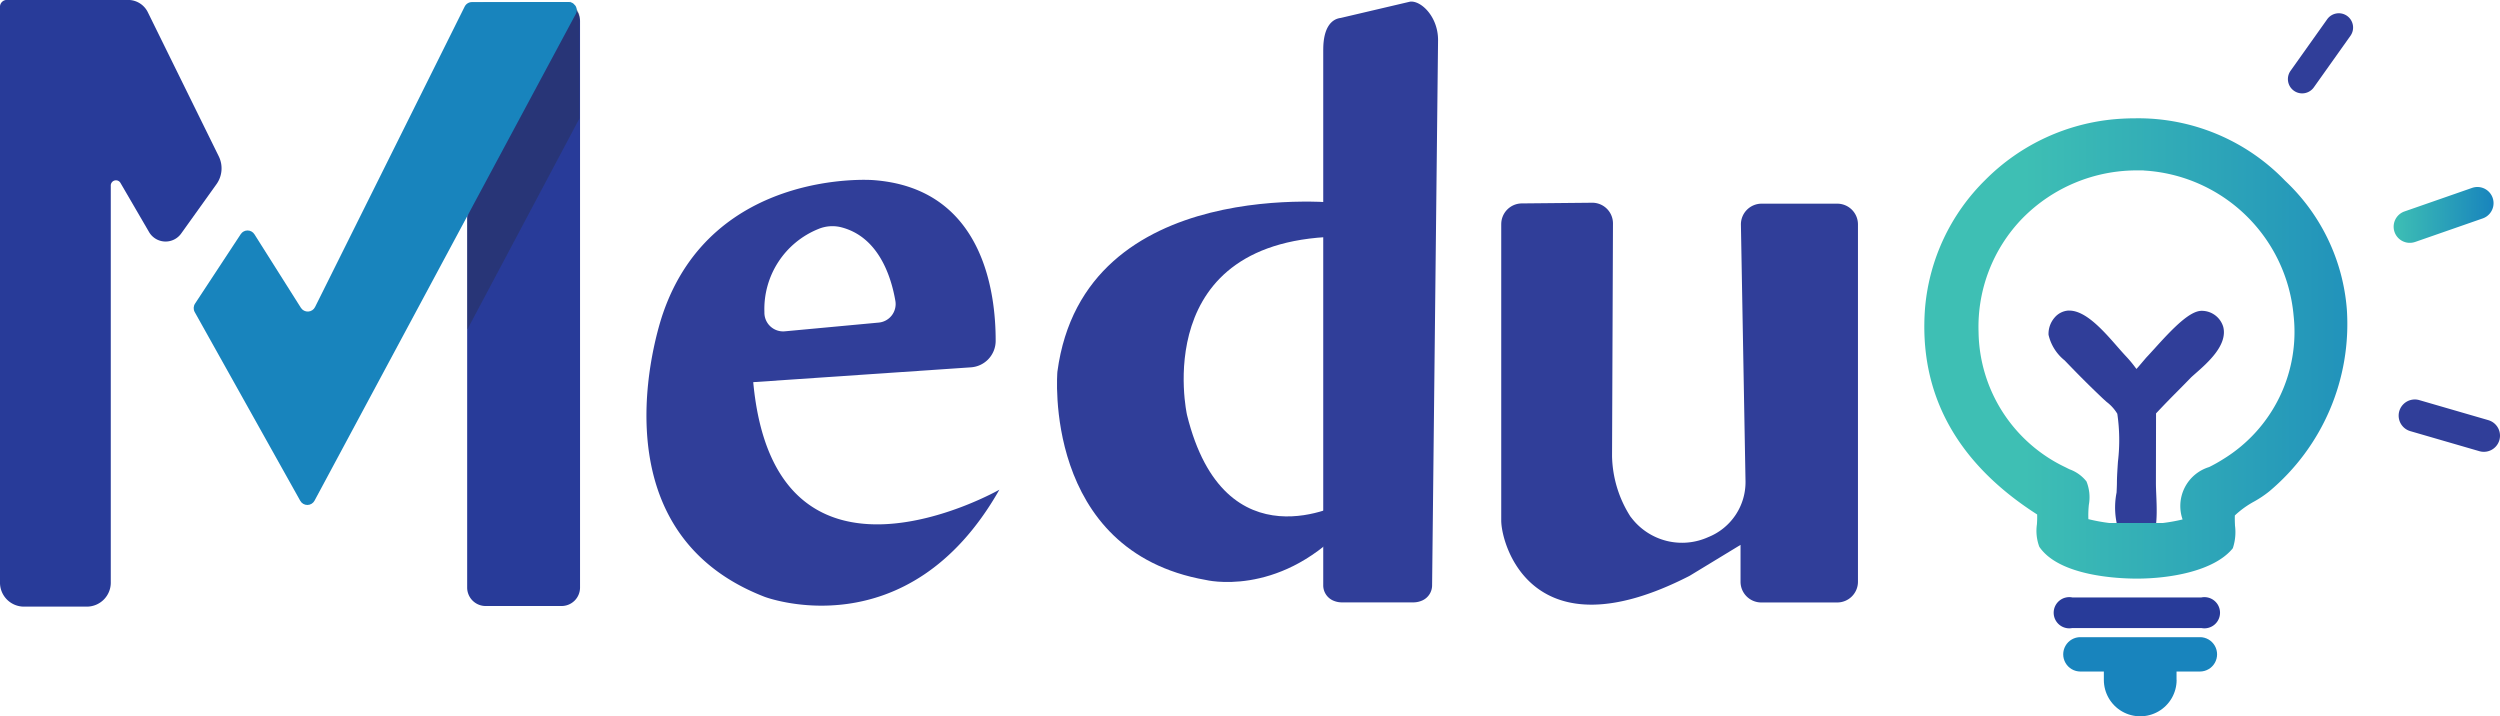 <svg xmlns="http://www.w3.org/2000/svg" xmlns:xlink="http://www.w3.org/1999/xlink" width="119.272" height="34.174" viewBox="0 0 119.272 34.174">
  <defs>
    <linearGradient id="linear-gradient" x1="0.246" y1="4.719" x2="1.246" y2="4.719" gradientUnits="objectBoundingBox">
      <stop offset="0" stop-color="#3ebfb4"/>
      <stop offset="1" stop-color="#1884bd"/>
    </linearGradient>
    <clipPath id="clip-path">
      <rect id="Rectangle_2" data-name="Rectangle 2" width="5.359" height="15.627" fill="none"/>
    </clipPath>
    <clipPath id="clip-path-2">
      <path id="Path_8" data-name="Path 8" d="M262.086,180.962a.388.388,0,0,0-.347.215L254.6,195.513a.388.388,0,0,1-.675.034l-2.217-3.508a.388.388,0,0,0-.652-.006l-2.182,3.317a.388.388,0,0,0-.015.4l5.036,9.006a.388.388,0,0,0,.68-.005l12.464-23.22a.384.384,0,0,0-.02-.4.333.333,0,0,1-.048-.05.363.363,0,0,1-.053-.054.382.382,0,0,0-.22-.069Z" transform="translate(-248.806 -180.962)" fill="none"/>
    </clipPath>
    <linearGradient id="linear-gradient-2" x1="-2.624" y1="6.598" x2="-2.618" y2="6.598" xlink:href="#linear-gradient"/>
    <clipPath id="clip-path-3">
      <path id="Path_9" data-name="Path 9" d="M714.668,339.42v-.4h1.114a.82.82,0,0,0,0-1.641h-5.7a.82.82,0,0,0,0,1.641H711.2v.4a1.736,1.736,0,1,0,3.472,0" transform="translate(-709.261 -337.382)" fill="none"/>
    </clipPath>
    <linearGradient id="linear-gradient-3" x1="-18.698" y1="33.925" x2="-18.677" y2="33.925" xlink:href="#linear-gradient"/>
    <clipPath id="clip-path-4">
      <path id="Path_12" data-name="Path 12" d="M685.542,212.058a7.61,7.61,0,0,1,7.154,6.919,7.119,7.119,0,0,1-3.339,6.839,7.5,7.5,0,0,1-.689.389,1.943,1.943,0,0,0-1.268,2.5h0a8.365,8.365,0,0,1-.944.17h-2.547a8.387,8.387,0,0,1-.944-.17l-.06-.013a4.89,4.89,0,0,1,.022-.683,2.023,2.023,0,0,0-.113-1.117,1.808,1.808,0,0,0-.808-.579c-.07-.034-.138-.069-.2-.1a7.253,7.253,0,0,1-4.14-6.442,7.431,7.431,0,0,1,2.094-5.433,7.649,7.649,0,0,1,5.538-2.285c.082,0,.164,0,.247,0m4.219,18.067a.267.267,0,0,0,.036-.054A2.422,2.422,0,0,0,689.9,229c-.007-.172-.013-.337-.007-.485a4.39,4.39,0,0,1,.922-.666,5.1,5.1,0,0,0,.722-.485,10.417,10.417,0,0,0,3.7-8.666,9.418,9.418,0,0,0-2.948-6.154,9.73,9.73,0,0,0-7.123-2.977c-.285,0-.578.011-.871.032a9.951,9.951,0,0,0-6.306,2.907,9.733,9.733,0,0,0-2.876,6.109c-.314,4.068,1.486,7.382,5.348,9.853.005.145,0,.31-.011.471a2.169,2.169,0,0,0,.112,1.064.227.227,0,0,0,.015.025c.971,1.394,3.8,1.5,4.638,1.5,1.615,0,3.656-.368,4.54-1.4" transform="translate(-675.083 -209.563)" stroke="#707070" stroke-miterlimit="10" stroke-width="4" fill="url(#linear-gradient)"/>
    </clipPath>
    <linearGradient id="linear-gradient-5" x1="0" y1="0.5" x2="1" y2="0.5" xlink:href="#linear-gradient"/>
  </defs>
  <g id="Group_10" data-name="Group 10" transform="translate(-201.126 -180.449)">
    <path id="Path_1" data-name="Path 1" d="M527.017,183.132v25.55a.792.792,0,0,0,.446.726,1.03,1.03,0,0,0,.43.1h3.437a1.039,1.039,0,0,0,.431-.1.793.793,0,0,0,.45-.718l.284-26c.006-1.12-.811-1.905-1.335-1.842l-3.314.778c-.443.054-.828.472-.828,1.506" transform="translate(-262.761 -0.32)" fill="#303e99"/>
    <path id="Path_2" data-name="Path 2" d="M475.1,230.2s-12.366-1.48-13.634,8.032c0,0-.74,8.561,7.081,9.935,0,0,3.382.845,6.553-2.445v-1.244s-5.654,3.107-7.451-4.186c0,0-1.9-8.487,7.451-8.508Z" transform="translate(-209.893 -40.049)" fill="#303e99"/>
    <path id="Path_3" data-name="Path 3" d="M570.857,231.414v14.135c0,1.163,1.484,6.469,8.948,2.66.023-.011.047-.025.069-.038l2.4-1.459v1.759a.989.989,0,0,0,.989.989h3.624a.989.989,0,0,0,.989-.989V231.423a.988.988,0,0,0-.989-.989h-3.607a.988.988,0,0,0-.988,1.007l.219,12.211a2.827,2.827,0,0,1-1.779,2.691,3.038,3.038,0,0,1-3.662-.921c-.02-.023-.039-.047-.057-.073a5.555,5.555,0,0,1-.869-2.865l.044-11.095a.988.988,0,0,0-1-1l-3.351.033a.988.988,0,0,0-.979.989" transform="translate(-298.109 -40.268)" fill="#303e99"/>
    <path id="Path_4" data-name="Path 4" d="M365.433,234.393l10.386-.707A1.266,1.266,0,0,0,377,232.43c.007-2.325-.6-7.31-5.861-7.678,0,0-7.624-.571-10.008,6.353,0,0-3.685,10.231,4.846,13.53,0,0,6.824,2.6,11.2-5.111,0,0-10.7,6.1-11.743-5.131m4.195-7.39c1.783.457,2.384,2.342,2.586,3.511a.889.889,0,0,1-.794,1.037l-4.482.417a.893.893,0,0,1-.972-.916,4.118,4.118,0,0,1,2.572-3.965,1.735,1.735,0,0,1,1.09-.084" transform="translate(-128.372 -35.712)" fill="#303e99"/>
    <path id="Path_5" data-name="Path 5" d="M201.126,180.785v27.431a1.144,1.144,0,0,0,1.111,1.174H205.3a1.144,1.144,0,0,0,1.111-1.174v-18.9a.248.248,0,0,1,.463-.139l1.351,2.321a.914.914,0,0,0,1.554.079l1.679-2.346a1.3,1.3,0,0,0,.105-1.324l-3.378-6.861a1.049,1.049,0,0,0-.934-.6h-5.808a.327.327,0,0,0-.318.336" fill="#283b99"/>
    <path id="Path_6" data-name="Path 6" d="M321.57,181.986v27.035a.881.881,0,0,1-.887.874h-3.611a.881.881,0,0,1-.887-.874V181.986a.881.881,0,0,1,.887-.875h3.611a.881.881,0,0,1,.887.875" transform="translate(-92.771 -0.534)" fill="#283b99"/>
    <g id="Group_3" data-name="Group 3" transform="translate(223.415 180.518)" opacity="0.3">
      <g id="Group_2" data-name="Group 2" transform="translate(0 0)">
        <g id="Group_1" data-name="Group 1" clip-path="url(#clip-path)">
          <path id="Path_7" data-name="Path 7" d="M321.531,181.416a.2.2,0,0,1-.008-.031c0-.008-.007-.016-.011-.024a.217.217,0,0,1-.039-.091.209.209,0,0,1-.017-.032.205.205,0,0,1-.043-.075h0a.183.183,0,0,1-.043-.054.177.177,0,0,1-.019-.03.974.974,0,0,0-.188-.191.371.371,0,0,1-.07-.081l-4.8,10.02c0,.01-.107.338-.107.349v5.246a.012.012,0,0,0,.022.006l5.337-10.045v-4.874a.208.208,0,0,1-.014-.091" transform="translate(-316.186 -180.806)" fill="#282828"/>
        </g>
      </g>
    </g>
    <g id="Group_5" data-name="Group 5" transform="translate(210.362 180.548)">
      <g id="Group_4" data-name="Group 4" transform="translate(0 0)" clip-path="url(#clip-path-2)">
        <rect id="Rectangle_3" data-name="Rectangle 3" width="18.324" height="24.139" transform="translate(-0.021 -0.075)" fill="url(#linear-gradient-2)"/>
      </g>
    </g>
    <g id="Group_7" data-name="Group 7" transform="translate(299.559 210.849)">
      <g id="Group_6" data-name="Group 6" transform="translate(0 0)" clip-path="url(#clip-path-3)">
        <rect id="Rectangle_4" data-name="Rectangle 4" width="7.341" height="3.774" transform="translate(0 0)" fill="url(#linear-gradient-3)"/>
      </g>
    </g>
    <path id="Path_10" data-name="Path 10" d="M706.606,256.941h.031c.791,0,1.634.965,2.31,1.739.153.175.3.34.415.462a5.782,5.782,0,0,1,.426.513l.054.07c.1-.109.221-.253.293-.339.088-.1.158-.188.21-.242.087-.089.2-.219.342-.371.9-1,1.7-1.822,2.266-1.821h.012a1.069,1.069,0,0,1,1.019.772c.212.866-.746,1.706-1.318,2.209-.1.09-.192.168-.239.217-.267.276-.468.478-.651.663-.3.3-.557.563-1,1.032l-.006,3.323c0,.163.008.361.017.57.045,1.075.106,2.548-.9,2.594h-.043a.779.779,0,0,1-.586-.26,3.68,3.68,0,0,1-.365-2.45c.009-.182.016-.34.017-.459,0-.29.024-.643.049-1.017a8.655,8.655,0,0,0-.031-2.283,2.008,2.008,0,0,0-.511-.566c-.078-.07-.155-.139-.226-.207-.631-.6-1.089-1.059-1.75-1.746l-.027-.028a2.188,2.188,0,0,1-.767-1.221,1.189,1.189,0,0,1,.3-.833.942.942,0,0,1,.657-.323" transform="translate(-406.788 -61.674)" fill="#303e99"/>
    <g id="Group_9" data-name="Group 9" transform="translate(292.938 186.089)">
      <path id="Path_11" data-name="Path 11" d="M685.542,212.058a7.61,7.61,0,0,1,7.154,6.919,7.119,7.119,0,0,1-3.339,6.839,7.5,7.5,0,0,1-.689.389,1.943,1.943,0,0,0-1.268,2.5h0a8.365,8.365,0,0,1-.944.17h-2.547a8.387,8.387,0,0,1-.944-.17l-.06-.013a4.89,4.89,0,0,1,.022-.683,2.023,2.023,0,0,0-.113-1.117,1.808,1.808,0,0,0-.808-.579c-.07-.034-.138-.069-.2-.1a7.253,7.253,0,0,1-4.14-6.442,7.431,7.431,0,0,1,2.094-5.433,7.649,7.649,0,0,1,5.538-2.285c.082,0,.164,0,.247,0m4.219,18.067a.267.267,0,0,0,.036-.054A2.422,2.422,0,0,0,689.9,229c-.007-.172-.013-.337-.007-.485a4.39,4.39,0,0,1,.922-.666,5.1,5.1,0,0,0,.722-.485,10.417,10.417,0,0,0,3.7-8.666,9.418,9.418,0,0,0-2.948-6.154,9.73,9.73,0,0,0-7.123-2.977c-.285,0-.578.011-.871.032a9.951,9.951,0,0,0-6.306,2.907,9.733,9.733,0,0,0-2.876,6.109c-.314,4.068,1.486,7.382,5.348,9.853.005.145,0,.31-.011.471a2.169,2.169,0,0,0,.112,1.064.227.227,0,0,0,.015.025c.971,1.394,3.8,1.5,4.638,1.5,1.615,0,3.656-.368,4.54-1.4" transform="translate(-675.083 -209.563)" fill="url(#linear-gradient)"/>
    </g>
    <path id="Path_14" data-name="Path 14" d="M707.8,327.589h6.161a.744.744,0,1,1,0,1.46H707.8a.744.744,0,1,1,0-1.46" transform="translate(-407.808 -118.637)" fill="#283b99"/>
    <path id="Path_15" data-name="Path 15" d="M791.669,229.109l3.238-1.128a.771.771,0,0,0-.507-1.456l-3.238,1.128a.77.77,0,1,0,.507,1.455Z" transform="translate(-475.321 -37.116)" fill="url(#linear-gradient-5)"/>
    <path id="Path_16" data-name="Path 16" d="M796.158,279.822l-3.294-.956a.77.77,0,1,0-.429,1.48l3.294.956a.77.77,0,1,0,.43-1.479Z" transform="translate(-476.316 -79.328)" fill="#303e99"/>
    <path id="Path_17" data-name="Path 17" d="M764.9,187.373a.673.673,0,0,0,.393.126.681.681,0,0,0,.556-.286l1.754-2.469a.681.681,0,0,0-1.11-.789l-1.754,2.469A.681.681,0,0,0,764.9,187.373Z" transform="translate(-454.334 -2.595)" fill="#303e99"/>
  </g>
</svg>
